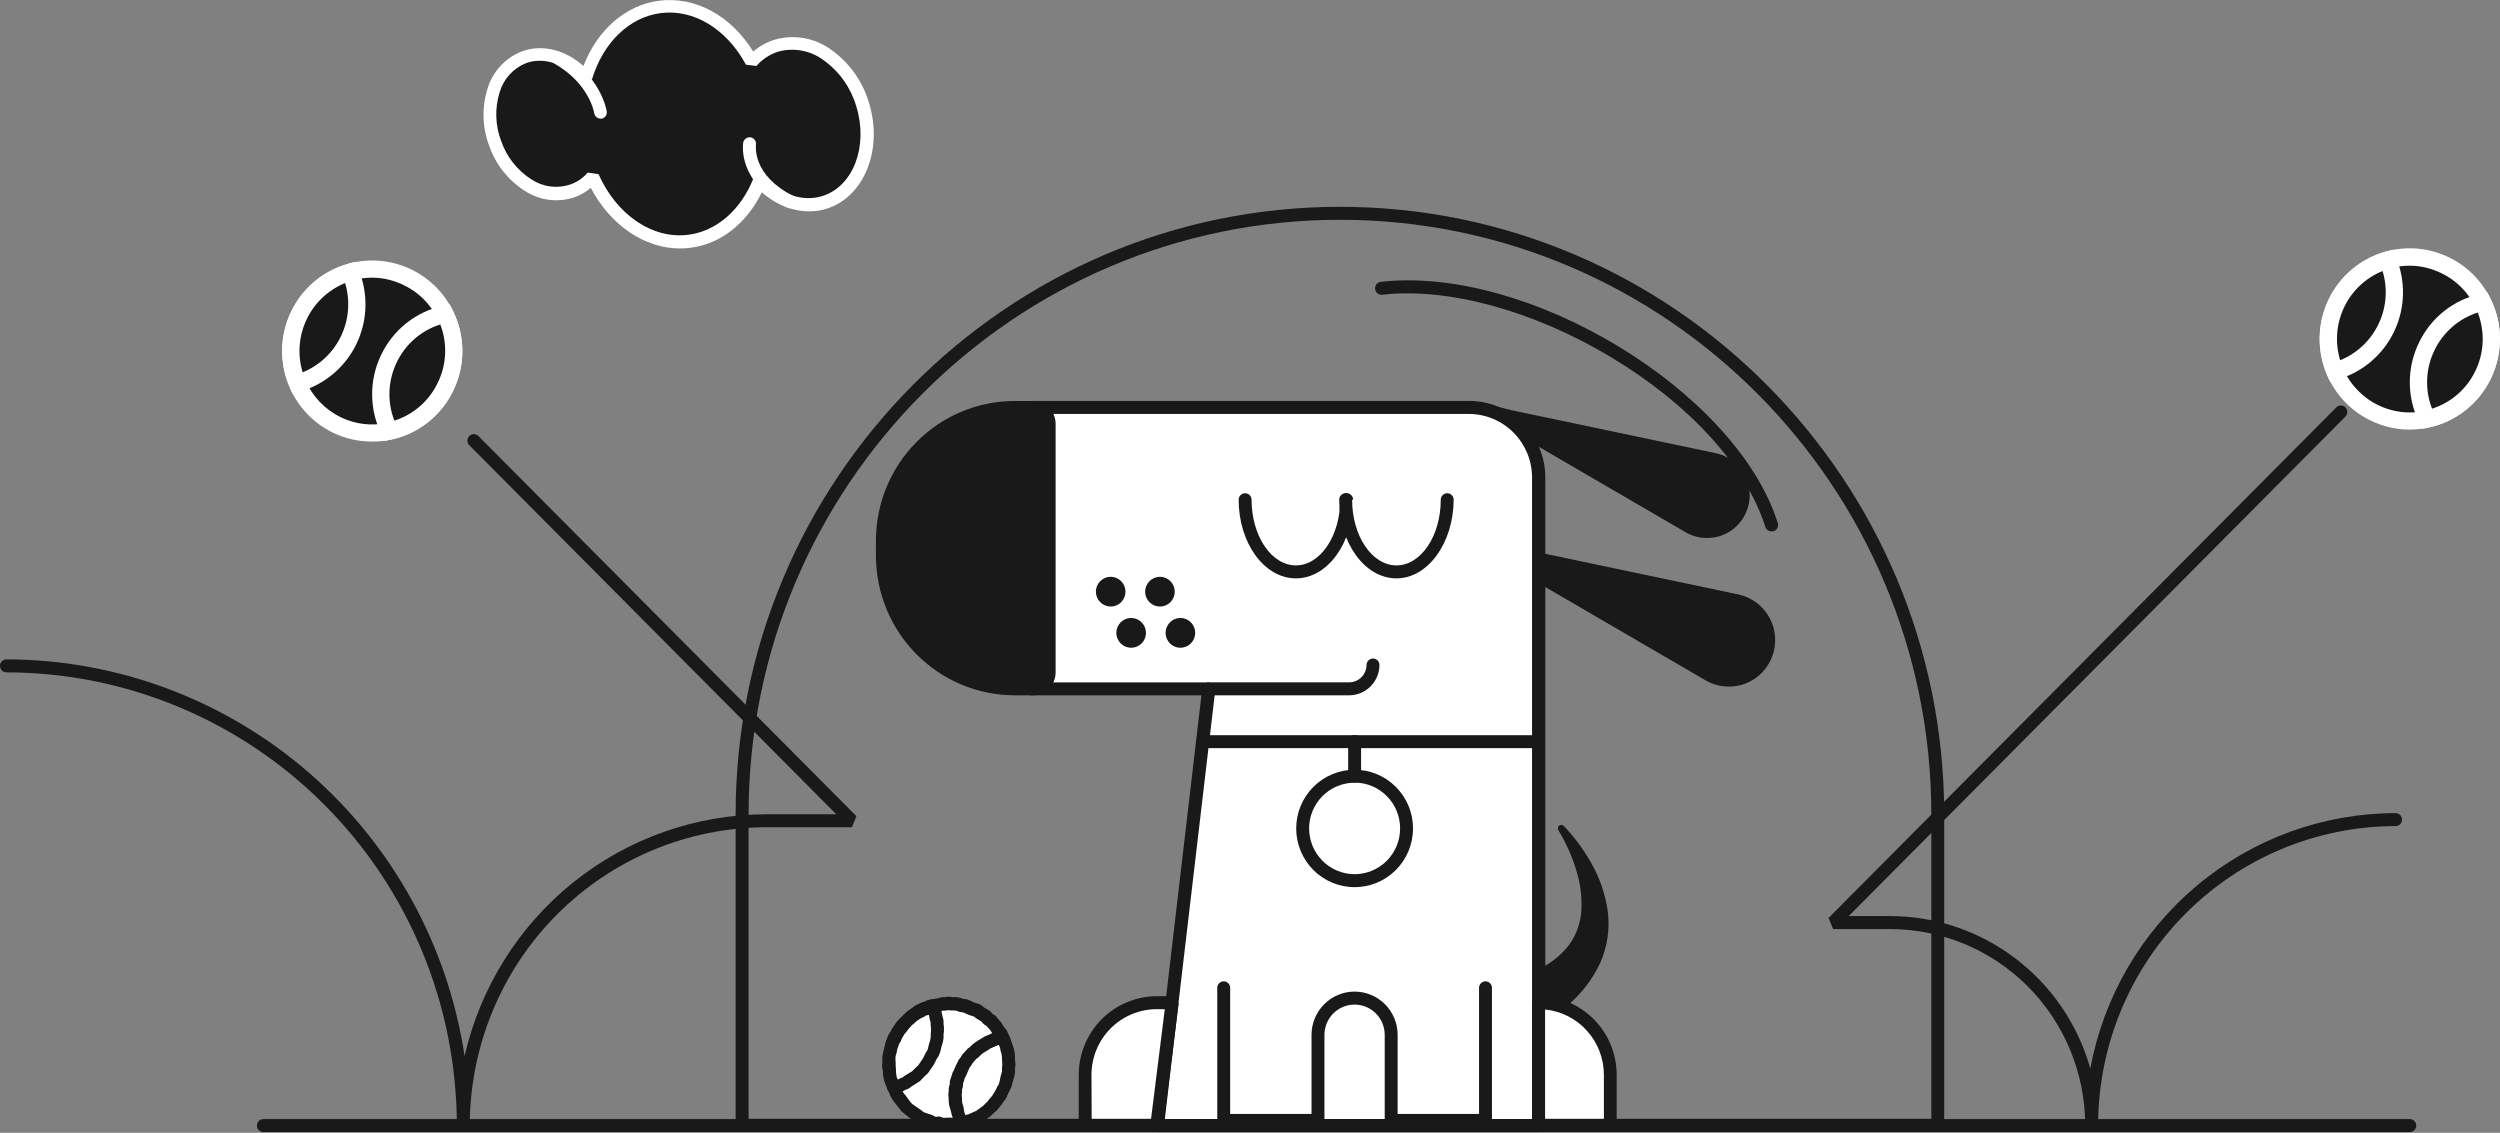 <svg width="1024" height="464" viewBox="0 0 1024 464" fill="none" xmlns="http://www.w3.org/2000/svg">
<rect x="0" y="0" width="1024" height="464" fill="#808080" stroke="none"/>
<g clip-path="url(#clip0_106_265)">
<path d="M214.595 23.546C223.271 20.318 233.127 23.953 240.004 31.933C244.677 16.293 255.962 4.696 270.368 2.887C285.374 1.114 299.692 10.317 307.873 25.407C310.577 22.307 314.08 20.018 317.995 18.794C332.101 14.449 347.883 25.283 353.261 42.998C358.639 60.712 351.639 78.622 337.55 82.966C328.293 85.821 318.295 82.115 310.995 74.225C305.705 87.594 295.125 97.276 282.164 98.854C265.889 100.893 250.426 89.793 242.72 72.416C240.573 75.02 237.79 77.018 234.644 78.214C222.653 82.665 208.423 74.047 202.905 58.957C197.385 43.867 202.587 28.014 214.595 23.546Z" fill="#191919"/>
<path d="M278.474 101.768C264.033 101.768 250.049 92.281 241.991 76.943C240.093 78.563 237.926 79.836 235.59 80.702C232.198 81.893 228.58 82.288 225.013 81.854C221.446 81.421 218.025 80.171 215.013 78.202C208.236 73.925 203.097 67.47 200.43 59.884C197.545 52.377 197.272 44.108 199.654 36.425C200.68 32.948 202.485 29.754 204.93 27.089C207.376 24.423 210.397 22.358 213.761 21.051C221.978 18.001 231.499 20.359 238.975 27.027C244.759 12.079 256.397 1.971 270.116 0.269C284.875 -1.505 299.334 6.351 308.538 21.122C311.109 18.9 314.112 17.239 317.355 16.245C321.278 15.12 325.406 14.912 329.422 15.637C333.438 16.362 337.235 18.002 340.524 20.43C347.964 25.741 353.406 33.419 355.971 42.223C361.789 61.321 353.961 80.738 338.497 85.525C329.68 88.221 319.894 85.632 312.047 78.769C305.805 91.572 295.031 100.048 282.67 101.502C281.279 101.685 279.877 101.773 278.474 101.768ZM240.721 70.701L245.165 71.34C252.571 88.043 267.312 98.044 281.877 96.165C293.426 94.711 303.407 86.111 308.573 73.113L312.964 72.279C319.894 79.78 328.833 82.777 336.803 80.312C349.482 76.393 355.742 59.955 350.769 43.66C348.557 36.011 343.849 29.334 337.403 24.704C334.771 22.722 331.724 21.372 328.493 20.757C325.263 20.142 321.935 20.279 318.765 21.157C315.311 22.243 312.224 24.269 309.843 27.009L305.558 26.512C297.57 11.777 284.204 3.673 270.68 5.358C257.843 6.971 247.052 17.38 242.467 32.524L237.936 33.499C231.588 26.14 222.753 23.143 215.436 25.874C212.835 26.918 210.506 28.548 208.63 30.638C206.752 32.728 205.377 35.224 204.609 37.932C202.61 44.466 202.858 51.488 205.314 57.863C207.563 64.314 211.912 69.813 217.658 73.468C219.992 75.019 222.649 76.012 225.424 76.371C228.199 76.731 231.019 76.448 233.668 75.542C236.399 74.575 238.831 72.906 240.721 70.701Z" fill="white"/>
<path d="M246 45.981C246 45.981 243.973 32.646 228.262 23.692L246 45.981Z" fill="#191919"/>
<path d="M245.996 48.585C245.365 48.584 244.756 48.357 244.278 47.944C243.799 47.531 243.483 46.96 243.386 46.333C243.298 45.801 241.235 34.08 226.952 25.959C226.365 25.61 225.933 25.047 225.746 24.387C225.559 23.727 225.631 23.02 225.947 22.413C226.294 21.821 226.855 21.388 227.512 21.203C228.17 21.018 228.872 21.096 229.474 21.42C246.119 30.889 248.429 45.021 248.518 45.606C248.573 45.951 248.559 46.304 248.478 46.643C248.397 46.983 248.25 47.303 248.044 47.585C247.84 47.867 247.581 48.105 247.284 48.286C246.987 48.467 246.657 48.587 246.314 48.639C246.206 48.632 246.1 48.614 245.996 48.585Z" fill="white"/>
<path d="M307.03 58.941C307.03 58.941 304.684 73.126 323.693 82.666L307.03 58.941Z" fill="#191919"/>
<path d="M323.688 85.327C323.277 85.326 322.873 85.228 322.506 85.043C301.982 74.723 304.309 59.172 304.415 58.444C304.536 57.751 304.924 57.132 305.495 56.724C306.066 56.316 306.774 56.15 307.466 56.264C308.152 56.385 308.764 56.773 309.169 57.343C309.575 57.913 309.742 58.621 309.634 59.314C309.634 59.863 308.03 71.726 324.869 80.237C325.18 80.39 325.458 80.604 325.686 80.865C325.915 81.126 326.09 81.43 326.202 81.76C326.313 82.09 326.359 82.438 326.335 82.785C326.313 83.133 326.222 83.472 326.068 83.784C325.856 84.24 325.52 84.627 325.099 84.9C324.678 85.173 324.188 85.32 323.688 85.327Z" fill="white"/>
<path d="M793.716 463.574H303.959L301.314 460.916V333.598C301.314 196.368 412.402 84.709 548.829 84.709C685.253 84.709 796.344 196.422 796.344 333.598V460.916L793.716 463.574ZM306.621 458.257H791.069V333.598C791.069 199.294 682.397 90.028 548.845 90.028C415.292 90.028 306.621 199.294 306.621 333.598V458.257Z" fill="#191919"/>
<path d="M725.618 217.641C725.065 217.65 724.524 217.483 724.072 217.165C723.616 216.846 723.276 216.393 723.095 215.868C715.247 191.043 692.116 165.597 659.618 146.145C627.878 127.172 592.966 117.667 566.16 120.717C565.816 120.756 565.468 120.727 565.136 120.631C564.804 120.534 564.495 120.373 564.224 120.155C563.954 119.937 563.729 119.668 563.559 119.363C563.393 119.058 563.289 118.722 563.254 118.376C563.208 118.029 563.235 117.675 563.328 117.338C563.42 117 563.583 116.685 563.799 116.411C564.015 116.136 564.286 115.908 564.591 115.74C564.896 115.572 565.233 115.468 565.58 115.433C626.043 108.588 711.158 160.295 728.192 214.254C728.296 214.59 728.331 214.942 728.3 215.292C728.265 215.641 728.164 215.981 727.998 216.29C727.836 216.6 727.612 216.874 727.341 217.097C727.075 217.32 726.762 217.487 726.43 217.588C726.163 217.651 725.888 217.668 725.618 217.641Z" fill="#191919"/>
<path d="M182.603 158.189C180.425 162.799 177.227 166.846 173.254 170.021C169.281 173.196 164.638 175.415 159.68 176.507C152.438 178.106 144.873 177.226 138.186 174.007C130.87 170.502 125.082 164.429 121.91 156.93C120.024 152.563 119.085 147.841 119.158 143.08C119.231 138.318 120.314 133.628 122.334 129.321C124.382 125.027 127.321 121.222 130.952 118.163C134.583 115.105 138.823 112.863 143.387 111.589C151.188 109.365 159.528 110.084 166.839 113.611C173.527 116.818 178.954 122.187 182.251 128.86C184.523 133.4 185.736 138.402 185.797 143.484C185.858 148.566 184.765 153.595 182.603 158.189Z" fill="#191919"/>
<path d="M152.403 180.854C146.916 180.882 141.492 179.67 136.533 177.308C128.444 173.421 122.043 166.7 118.53 158.405C116.455 153.554 115.438 148.312 115.548 143.033C115.657 137.754 116.891 132.559 119.165 127.799C121.424 123.034 124.673 118.811 128.69 115.413C132.708 112.014 137.402 109.521 142.458 108.099C151.08 105.639 160.299 106.433 168.379 110.333C175.798 113.863 181.813 119.813 185.447 127.214C187.982 132.262 189.328 137.829 189.38 143.484C189.432 149.138 188.188 154.729 185.747 159.824C183.334 164.939 179.782 169.426 175.366 172.937C170.951 176.449 165.79 178.891 160.285 180.074C157.693 180.619 155.051 180.881 152.403 180.854ZM152.509 113.72C149.778 113.717 147.059 114.099 144.433 114.855C140.342 116.006 136.544 118.027 133.295 120.78C130.046 123.533 127.423 126.954 125.601 130.813C123.749 134.672 122.744 138.885 122.652 143.168C122.561 147.451 123.386 151.704 125.072 155.639C127.915 162.347 133.093 167.782 139.637 170.924C145.6 173.818 152.358 174.605 158.821 173.158C163.274 172.206 167.449 170.234 171.022 167.396C174.594 164.557 177.467 160.928 179.417 156.791C181.392 152.673 182.398 148.151 182.355 143.579C182.312 139.006 181.222 134.505 179.17 130.424C176.23 124.448 171.372 119.643 165.381 116.788C161.372 114.81 156.974 113.761 152.509 113.72Z" fill="white"/>
<path d="M142.898 139.092C140.856 143.406 137.919 147.23 134.285 150.307C130.65 153.384 126.402 155.643 121.827 156.931C119.954 152.557 119.03 147.832 119.118 143.071C119.206 138.31 120.305 133.622 122.338 129.322C124.387 125.027 127.325 121.222 130.957 118.164C134.588 115.105 138.828 112.864 143.392 111.589C145.262 115.945 146.186 120.651 146.101 125.394C146.016 130.138 144.924 134.808 142.898 139.092Z" fill="#191919"/>
<path d="M119.798 161.237L118.581 158.382C116.506 153.529 115.489 148.284 115.598 143.001C115.708 137.719 116.941 132.521 119.216 127.759C121.476 122.994 124.723 118.77 128.741 115.372C132.759 111.974 137.453 109.48 142.509 108.058L145.489 107.207L146.724 110.08C148.789 114.933 149.801 120.174 149.692 125.452C149.582 130.73 148.354 135.923 146.088 140.686C143.822 145.451 140.57 149.676 136.55 153.076C132.531 156.476 127.835 158.975 122.778 160.404L119.798 161.237ZM141.345 115.949C134.428 118.748 128.808 124.058 125.599 130.826C122.368 137.586 121.782 145.321 123.959 152.495C130.876 149.696 136.496 144.386 139.706 137.618C142.941 130.84 143.526 123.087 141.345 115.896V115.949Z" fill="white"/>
<path d="M182.605 158.191C180.427 162.801 177.229 166.848 173.256 170.023C169.283 173.198 164.64 175.417 159.682 176.509C157.398 171.949 156.182 166.924 156.127 161.819C156.072 156.714 157.18 151.664 159.365 147.055C161.554 142.44 164.767 138.39 168.756 135.217C172.745 132.045 177.405 129.835 182.376 128.756C184.645 133.319 185.846 138.345 185.886 143.447C185.926 148.549 184.803 153.593 182.605 158.191Z" fill="#191919"/>
<path d="M157.601 180.569L156.367 178.105C153.828 173.052 152.479 167.478 152.427 161.818C152.376 156.156 153.621 150.559 156.067 145.46C158.483 140.349 162.036 135.866 166.452 132.358C170.867 128.849 176.026 126.409 181.529 125.227L184.209 124.642L185.426 127.107C187.968 132.155 189.318 137.725 189.374 143.383C189.429 149.041 188.186 154.637 185.743 159.734C183.33 164.849 179.778 169.336 175.363 172.848C170.947 176.36 165.786 178.802 160.281 179.984L157.601 180.569ZM180.277 132.923C176.399 134.152 172.813 136.172 169.746 138.856C166.679 141.541 164.195 144.833 162.45 148.527C160.68 152.211 159.685 156.223 159.527 160.312C159.369 164.4 160.052 168.478 161.533 172.289C165.414 171.059 169.001 169.037 172.068 166.349C175.136 163.661 177.618 160.364 179.36 156.667C181.146 152.982 182.154 148.966 182.321 144.87C182.488 140.775 181.81 136.689 180.33 132.87L180.277 132.923Z" fill="white"/>
<path d="M192.411 460.912H187.122C187.065 411.729 167.612 364.575 133.028 329.797C98.444 295.018 51.554 275.455 2.645 275.398C1.944 275.398 1.271 275.118 0.775 274.619C0.279 274.121 0 273.444 0 272.738C0 272.033 0.279 271.357 0.775 270.858C1.271 270.359 1.944 270.079 2.645 270.079C48.067 270.146 91.962 286.567 126.384 316.368C160.806 346.17 183.478 387.381 190.296 432.541C196.736 404.422 212.457 379.327 234.898 361.346C257.339 343.365 285.174 333.558 313.868 333.525H342.538L192.217 182.357C191.97 182.112 191.774 181.819 191.639 181.496C191.505 181.174 191.437 180.827 191.437 180.477C191.437 180.128 191.505 179.782 191.639 179.459C191.774 179.137 191.97 178.844 192.217 178.598C192.461 178.349 192.753 178.152 193.074 178.017C193.395 177.882 193.739 177.813 194.086 177.813C194.434 177.813 194.778 177.882 195.099 178.017C195.42 178.152 195.711 178.349 195.956 178.598L350.791 334.305L348.922 338.844H313.868C281.685 338.901 250.835 351.777 228.071 374.655C205.309 397.532 192.486 428.55 192.411 460.912Z" fill="#191919"/>
<path d="M859.387 460.916H854.097C854.07 439.609 845.638 419.179 830.657 404.109C815.672 389.043 795.358 380.565 774.167 380.537H750.839L748.969 375.997L956.953 166.864C957.197 166.615 957.486 166.417 957.807 166.282C958.128 166.148 958.472 166.078 958.819 166.078C959.167 166.078 959.511 166.148 959.832 166.282C960.153 166.417 960.446 166.615 960.69 166.864C961.18 167.364 961.455 168.04 961.455 168.743C961.455 169.446 961.18 170.122 960.69 170.623L757.242 375.217H774.167C792.734 375.243 810.784 381.353 825.587 392.625C840.391 403.893 851.137 419.709 856.195 437.669C861.632 408.302 877.104 381.771 899.938 362.665C922.771 343.56 951.528 333.084 981.232 333.05C981.935 333.05 982.607 333.33 983.102 333.829C983.6 334.328 983.878 335.004 983.878 335.71C983.878 336.415 983.6 337.092 983.102 337.591C982.607 338.09 981.935 338.37 981.232 338.37C948.923 338.403 917.948 351.325 895.107 374.301C872.262 397.277 859.418 428.426 859.387 460.916Z" fill="#191919"/>
<path d="M1017.17 153.297C1014.98 157.914 1011.76 161.964 1007.77 165.139C1003.78 168.314 999.119 170.529 994.145 171.615C986.908 173.217 979.342 172.331 972.669 169.097C965.346 165.602 959.554 159.526 956.393 152.021C954.515 147.634 953.591 142.894 953.692 138.119C953.788 133.344 954.901 128.646 956.957 124.341C959.02 120.038 961.976 116.229 965.628 113.171C969.276 110.112 973.534 107.875 978.117 106.608C985.911 104.381 994.25 105.107 1001.55 108.648C1008.25 111.849 1013.68 117.219 1016.98 123.897C1019.24 128.459 1020.43 133.479 1020.46 138.575C1020.5 143.67 1019.37 148.706 1017.17 153.297Z" fill="#191919"/>
<path d="M986.978 175.958C981.479 175.963 976.054 174.714 971.108 172.305C963.012 168.427 956.605 161.712 953.085 153.42C951.018 148.564 950.009 143.321 950.117 138.04C950.226 132.759 951.454 127.562 953.719 122.797C955.991 118.035 959.245 113.815 963.263 110.418C967.282 107.02 971.977 104.525 977.031 103.096C985.656 100.65 994.872 101.451 1002.95 105.348C1010.36 108.879 1016.37 114.821 1020 122.212C1022.54 127.261 1023.89 132.831 1023.95 138.488C1024 144.146 1022.76 149.74 1020.32 154.839C1017.91 159.952 1014.35 164.438 1009.94 167.95C1005.52 171.461 1000.36 173.904 994.857 175.089C992.272 175.664 989.628 175.955 986.978 175.958ZM987.082 108.824C984.354 108.825 981.633 109.201 979.006 109.941C974.918 111.099 971.119 113.121 967.869 115.874C964.616 118.626 961.988 122.044 960.157 125.9C958.313 129.761 957.316 133.975 957.228 138.257C957.139 142.539 957.962 146.79 959.646 150.725C962.483 157.432 967.665 162.863 974.21 165.993C980.173 168.892 986.931 169.686 993.396 168.245C997.847 167.288 1002.02 165.314 1005.59 162.476C1009.16 159.638 1012.04 156.012 1013.99 151.878C1015.97 147.759 1016.97 143.238 1016.93 138.665C1016.89 134.092 1015.8 129.591 1013.74 125.51C1010.81 119.531 1005.95 114.725 999.953 111.874C995.942 109.902 991.545 108.86 987.082 108.824Z" fill="white"/>
<path d="M977.537 134.197C975.474 138.501 972.522 142.312 968.87 145.371C965.219 148.429 960.96 150.666 956.377 151.929C954.499 147.542 953.58 142.802 953.676 138.027C953.773 133.252 954.886 128.554 956.942 124.249C959.005 119.946 961.965 116.137 965.613 113.079C969.264 110.02 973.519 107.783 978.102 106.516C979.976 110.904 980.895 115.644 980.799 120.418C980.702 125.192 979.589 129.89 977.537 134.197Z" fill="#191919"/>
<path d="M954.368 156.291L953.132 153.419C951.064 148.563 950.052 143.319 950.164 138.038C950.272 132.757 951.501 127.561 953.765 122.795C956.037 118.034 959.291 113.813 963.31 110.416C967.328 107.019 972.023 104.523 977.078 103.095L980.057 102.261L981.274 105.116C983.349 109.97 984.365 115.214 984.257 120.495C984.153 125.777 982.924 130.975 980.656 135.74C978.395 140.506 975.142 144.729 971.123 148.127C967.1 151.525 962.406 154.018 957.347 155.44L954.368 156.291ZM975.895 111.004C968.986 113.806 963.372 119.106 960.149 125.863C956.934 132.634 956.354 140.371 958.526 147.55C965.443 144.739 971.061 139.424 974.272 132.654C977.499 125.898 978.079 118.169 975.895 111.004Z" fill="white"/>
<path d="M1017.17 153.294C1014.98 157.91 1011.76 161.961 1007.77 165.136C1003.78 168.31 999.115 170.525 994.145 171.611C991.866 167.036 990.656 161.997 990.61 156.88C990.563 151.763 991.684 146.703 993.879 142.087C996.058 137.482 999.258 133.441 1003.23 130.272C1007.21 127.103 1011.85 124.891 1016.8 123.805C1019.1 128.364 1020.33 133.394 1020.39 138.506C1020.46 143.619 1019.36 148.677 1017.17 153.294Z" fill="#191919"/>
<path d="M992.233 175.676L990.996 173.211C988.458 168.158 987.109 162.585 987.059 156.924C987.005 151.262 988.249 145.665 990.699 140.566C993.106 135.451 996.657 130.965 1001.07 127.456C1005.49 123.947 1010.65 121.509 1016.16 120.334L1018.82 119.748L1020.05 122.213C1022.59 127.263 1023.94 132.832 1024 138.49C1024.05 144.147 1022.81 149.742 1020.37 154.84C1017.96 159.953 1014.41 164.439 1009.99 167.951C1005.58 171.462 1000.42 173.905 994.911 175.09L992.233 175.676ZM1014.89 128.012C1011.01 129.247 1007.43 131.272 1004.37 133.959C1001.31 136.647 998.825 139.94 997.079 143.634C995.309 147.318 994.316 151.329 994.157 155.418C993.999 159.507 994.683 163.584 996.163 167.395C1000.04 166.162 1003.63 164.139 1006.7 161.451C1009.76 158.763 1012.25 155.469 1013.99 151.773C1015.75 148.086 1016.74 144.074 1016.9 139.986C1017.05 135.898 1016.37 131.822 1014.89 128.012Z" fill="white"/>
<path d="M640.468 338.241C644.9 342.877 648.725 348.061 651.859 353.668C655.198 359.53 657.435 365.963 658.451 372.642C659.506 379.975 658.494 387.458 655.526 394.24C652.388 401.01 647.806 407.003 642.106 411.795L641.967 411.918C640.081 413.565 637.624 414.388 635.135 414.214C632.643 414.036 630.324 412.873 628.69 410.98C627.878 410.041 627.26 408.955 626.87 407.776C626.479 406.598 626.321 405.353 626.41 404.117C626.495 402.88 626.823 401.671 627.376 400.558C627.928 399.449 628.69 398.46 629.621 397.644C630.135 397.2 630.691 396.81 631.279 396.473C635.695 394.221 639.571 391.025 642.635 387.111C645.622 383.024 647.384 378.164 647.713 373.103C648.045 367.441 647.334 361.766 645.615 356.364C643.868 350.638 641.41 345.157 638.296 340.05C638.107 339.726 638.045 339.34 638.13 338.973C638.219 338.605 638.443 338.286 638.756 338.082C639.018 337.915 639.328 337.841 639.637 337.869C639.946 337.898 640.24 338.029 640.468 338.241Z" fill="#191919"/>
<path d="M692.081 215.889L611.058 168.722L618.693 170.601L702.29 188.209C704.365 188.661 706.321 189.556 708.025 190.833C709.729 192.111 711.135 193.741 712.159 195.614C713.179 197.487 713.79 199.559 713.945 201.69C714.103 203.82 713.802 205.96 713.064 207.963C712.325 209.968 711.166 211.789 709.667 213.305C708.168 214.82 706.363 215.993 704.373 216.745C702.383 217.496 700.254 217.809 698.132 217.661C696.011 217.514 693.948 216.909 692.081 215.889Z" fill="#191919"/>
<path d="M699.137 220.359C696.227 220.361 693.356 219.63 690.798 218.231L609.775 171.063C609.222 170.745 608.801 170.235 608.592 169.628C608.384 169.021 608.403 168.359 608.646 167.765C608.886 167.173 609.33 166.688 609.898 166.398C610.463 166.108 611.116 166.033 611.734 166.187L619.35 168.067L702.858 185.639C705.312 186.167 707.619 187.22 709.632 188.725C711.642 190.231 713.307 192.154 714.516 194.364C715.726 196.57 716.449 199.012 716.634 201.524C716.819 204.037 716.464 206.56 715.591 208.922C714.721 211.286 713.357 213.434 711.587 215.22C709.822 217.007 707.692 218.391 705.347 219.277C703.357 220.01 701.255 220.376 699.137 220.359ZM693.356 213.585C694.89 214.404 696.583 214.888 698.318 215.004C700.053 215.12 701.792 214.866 703.422 214.259C705.045 213.635 706.514 212.667 707.731 211.422C708.948 210.177 709.883 208.683 710.478 207.042C711.089 205.395 711.336 203.634 711.209 201.881C711.081 200.127 710.579 198.422 709.736 196.882C708.894 195.345 707.735 194.007 706.336 192.958C704.937 191.909 703.33 191.173 701.626 190.799L627.268 175.159L693.356 213.585Z" fill="#191919"/>
<path d="M700.296 276.497L611.058 224.541L619.466 226.616L711.529 245.997C713.817 246.493 715.977 247.479 717.855 248.887C719.733 250.295 721.286 252.092 722.415 254.157C723.539 256.222 724.215 258.506 724.385 260.855C724.559 263.204 724.227 265.563 723.416 267.772C722.6 269.979 721.321 271.984 719.667 273.652C718.017 275.32 716.027 276.611 713.836 277.438C711.641 278.265 709.3 278.609 706.966 278.446C704.628 278.284 702.356 277.619 700.296 276.497Z" fill="#191919"/>
<path d="M708.079 281.219C704.914 281.226 701.796 280.433 699.017 278.914L609.775 226.959C609.222 226.641 608.801 226.13 608.592 225.523C608.384 224.916 608.403 224.254 608.646 223.66C608.886 223.068 609.33 222.583 609.898 222.293C610.463 222.003 611.116 221.928 611.734 222.082L620.127 224.139L712.117 243.503C714.779 244.08 717.287 245.226 719.47 246.863C721.657 248.5 723.466 250.589 724.776 252.989C726.086 255.389 726.866 258.043 727.063 260.772C727.26 263.501 726.874 266.242 725.923 268.807C724.981 271.374 723.501 273.708 721.58 275.648C719.66 277.588 717.345 279.089 714.799 280.049C712.646 280.846 710.37 281.243 708.079 281.219ZM701.572 274.25C703.295 275.187 705.196 275.742 707.148 275.876C709.103 276.011 711.062 275.722 712.894 275.031C714.729 274.335 716.394 273.252 717.778 271.854C719.161 270.456 720.232 268.776 720.915 266.927C721.596 265.074 721.874 263.097 721.731 261.127C721.588 259.157 721.028 257.241 720.089 255.507C719.142 253.78 717.84 252.276 716.267 251.098C714.694 249.921 712.886 249.096 710.969 248.681L627.442 231.09L701.572 274.25Z" fill="#191919"/>
<path d="M630.174 195.572V461.04H474.139L495.087 282.141H422.104L421.946 166.881H601.803C609.342 166.919 616.56 169.959 621.877 175.335C627.194 180.712 630.177 187.989 630.174 195.572Z" fill="white"/>
<path d="M630.17 463.698H474.135L471.508 460.719L492.104 284.799H422.101L419.458 282.139L419.299 166.88L421.942 164.219H601.799C610.061 164.229 617.978 167.533 623.821 173.407C629.66 179.281 632.948 187.245 632.956 195.552V461.02L630.17 463.698ZM477.114 458.381H627.527V195.57C627.515 188.674 624.787 182.063 619.937 177.186C615.088 172.31 608.515 169.566 601.656 169.557H424.481L424.639 279.497H495.172L497.799 282.476L477.114 458.381Z" fill="#191919"/>
<path d="M473.876 410.697H480.171L473.876 460.916H444.501V440.239C444.501 432.406 447.596 424.89 453.103 419.349C458.613 413.812 466.086 410.697 473.876 410.697Z" fill="white"/>
<path d="M473.872 463.578H444.497L441.854 460.916V440.243C441.862 431.703 445.239 423.519 451.24 417.483C457.245 411.443 465.383 408.05 473.872 408.039H480.167L482.779 411.018L476.5 461.252L473.872 463.578ZM447.144 458.257H471.477L477.099 413.36H473.803C466.716 413.368 459.923 416.204 454.911 421.243C449.899 426.282 447.082 433.113 447.071 440.243L447.144 458.257Z" fill="#191919"/>
<path d="M630.231 410.697C638.022 410.697 645.495 413.812 651.005 419.349C656.512 424.89 659.607 432.406 659.607 440.239V460.916H630.231V410.697Z" fill="white"/>
<path d="M659.599 463.578H630.17L627.523 460.916V410.697L630.17 408.039C638.659 408.043 646.801 411.439 652.806 417.475C658.811 423.515 662.184 431.703 662.192 440.243V460.916L659.599 463.578ZM632.867 458.257H656.952V440.243C656.944 433.573 654.475 427.147 650.028 422.205C645.576 417.263 639.463 414.156 632.867 413.483V458.257Z" fill="#191919"/>
<path d="M415.624 166.9H423.101C424.859 166.9 426.544 167.602 427.789 168.853C429.033 170.103 429.732 171.799 429.732 173.567V275.457C429.732 277.225 429.033 278.921 427.789 280.171C426.544 281.421 424.859 282.124 423.101 282.124H415.624C401.261 282.115 387.493 276.372 377.339 266.158C367.185 255.944 361.479 242.093 361.474 227.651V221.391C361.474 206.939 367.183 193.079 377.345 182.86C387.505 172.641 401.288 166.9 415.659 166.9H415.624Z" fill="#191919"/>
<path d="M423.09 284.8H415.613C400.546 284.781 386.1 278.754 375.446 268.04C364.793 257.326 358.799 242.8 358.78 227.649V221.389C358.799 206.237 364.793 191.712 375.446 180.998C386.1 170.284 400.546 164.257 415.613 164.238H423.09C425.551 164.238 427.908 165.22 429.651 166.969C431.394 168.718 432.375 171.09 432.379 173.565V275.455C432.375 277.932 431.394 280.306 429.655 282.058C427.912 283.809 425.551 284.795 423.09 284.8ZM415.613 169.54C401.949 169.559 388.85 175.026 379.187 184.742C369.525 194.458 364.089 207.631 364.07 221.371V227.631C364.089 241.371 369.525 254.544 379.187 264.26C388.85 273.977 401.949 279.443 415.613 279.462H423.09C424.149 279.462 425.169 279.038 425.918 278.283C426.668 277.528 427.089 276.505 427.089 275.437V173.654C427.085 172.59 426.66 171.57 425.911 170.819C425.161 170.068 424.145 169.647 423.09 169.647L415.613 169.54Z" fill="#191919"/>
<path d="M454.946 245.804C456.835 245.804 458.366 244.263 458.366 242.363C458.366 240.463 456.835 238.924 454.946 238.924C453.056 238.924 451.526 240.463 451.526 242.363C451.526 244.263 453.056 245.804 454.946 245.804Z" fill="#191919"/>
<path d="M454.934 248.446C453.327 248.441 451.789 247.796 450.649 246.653C449.513 245.511 448.875 243.962 448.867 242.345C448.875 240.729 449.513 239.18 450.649 238.037C451.789 236.894 453.327 236.25 454.934 236.246C456.542 236.25 458.083 236.894 459.219 238.037C460.356 239.18 460.997 240.729 461.001 242.345C461.001 243.963 460.359 245.515 459.223 246.659C458.087 247.803 456.542 248.446 454.934 248.446ZM454.934 241.565C454.834 241.565 454.733 241.586 454.637 241.625C454.544 241.664 454.459 241.721 454.385 241.794C454.312 241.866 454.258 241.952 454.219 242.047C454.177 242.142 454.157 242.243 454.157 242.345C454.157 242.552 454.239 242.751 454.385 242.897C454.532 243.044 454.729 243.126 454.934 243.126C455.038 243.128 455.139 243.11 455.236 243.071C455.328 243.033 455.417 242.975 455.487 242.902C455.56 242.829 455.618 242.743 455.657 242.647C455.695 242.551 455.711 242.448 455.711 242.345C455.711 242.243 455.692 242.142 455.653 242.047C455.61 241.952 455.556 241.866 455.483 241.794C455.409 241.721 455.324 241.664 455.232 241.625C455.139 241.586 455.035 241.565 454.934 241.565Z" fill="#191919"/>
<path d="M475.117 245.804C477.006 245.804 478.537 244.263 478.537 242.363C478.537 240.463 477.006 238.924 475.117 238.924C473.227 238.924 471.697 240.463 471.697 242.363C471.697 244.263 473.227 245.804 475.117 245.804Z" fill="#191919"/>
<path d="M475.113 248.446C473.505 248.446 471.964 247.803 470.824 246.659C469.688 245.515 469.05 243.963 469.05 242.345C469.054 240.729 469.695 239.18 470.831 238.037C471.967 236.894 473.505 236.25 475.113 236.246C476.72 236.25 478.262 236.894 479.398 238.037C480.534 239.18 481.176 240.729 481.18 242.345C481.18 243.963 480.542 245.515 479.402 246.659C478.266 247.803 476.724 248.446 475.113 248.446ZM475.113 241.565C475.012 241.565 474.912 241.586 474.815 241.625C474.723 241.664 474.638 241.721 474.564 241.794C474.495 241.866 474.437 241.952 474.398 242.047C474.359 242.142 474.336 242.243 474.336 242.345C474.336 242.552 474.421 242.751 474.564 242.897C474.711 243.044 474.908 243.126 475.113 243.126C475.318 243.126 475.519 243.044 475.662 242.897C475.808 242.751 475.89 242.552 475.89 242.345C475.89 242.243 475.87 242.142 475.832 242.047C475.793 241.952 475.735 241.866 475.662 241.794C475.592 241.721 475.503 241.664 475.41 241.625C475.318 241.586 475.217 241.565 475.113 241.565Z" fill="#191919"/>
<path d="M463.323 262.668C465.213 262.668 466.743 261.128 466.743 259.228C466.743 257.328 465.213 255.788 463.323 255.788C461.434 255.788 459.904 257.328 459.904 259.228C459.904 261.128 461.434 262.668 463.323 262.668Z" fill="#191919"/>
<path d="M463.312 265.327C461.704 265.323 460.163 264.679 459.026 263.536C457.89 262.393 457.249 260.844 457.245 259.228C457.245 257.608 457.883 256.055 459.023 254.908C460.159 253.761 461.7 253.115 463.312 253.11C464.923 253.115 466.469 253.761 467.609 254.907C468.749 256.053 469.39 257.607 469.394 259.228C469.39 260.847 468.749 262.399 467.609 263.542C466.465 264.685 464.923 265.327 463.312 265.327ZM463.312 258.43C463.103 258.434 462.906 258.521 462.763 258.67C462.616 258.819 462.535 259.019 462.535 259.228C462.535 259.434 462.616 259.633 462.763 259.78C462.91 259.926 463.107 260.008 463.312 260.008C463.52 260.008 463.718 259.926 463.868 259.78C464.015 259.635 464.1 259.436 464.104 259.228C464.104 259.016 464.023 258.813 463.872 258.663C463.725 258.514 463.52 258.43 463.312 258.43Z" fill="#191919"/>
<path d="M483.517 262.668C485.407 262.668 486.937 261.128 486.937 259.228C486.937 257.328 485.407 255.788 483.517 255.788C481.628 255.788 480.098 257.328 480.098 259.228C480.098 261.128 481.628 262.668 483.517 262.668Z" fill="#191919"/>
<path d="M483.49 265.327C481.883 265.323 480.345 264.679 479.209 263.536C478.069 262.393 477.431 260.844 477.424 259.228C477.424 257.608 478.065 256.055 479.201 254.908C480.337 253.761 481.879 253.115 483.49 253.11C485.102 253.115 486.643 253.761 487.78 254.908C488.919 256.055 489.557 257.608 489.557 259.228C489.553 260.844 488.912 262.393 487.776 263.536C486.64 264.679 485.098 265.323 483.49 265.327ZM483.49 258.43C483.285 258.434 483.088 258.521 482.942 258.67C482.795 258.819 482.714 259.019 482.714 259.228C482.714 259.434 482.799 259.633 482.942 259.78C483.088 259.926 483.285 260.008 483.49 260.008C483.595 260.008 483.695 259.988 483.788 259.948C483.881 259.909 483.969 259.852 484.039 259.78C484.112 259.707 484.17 259.621 484.209 259.526C484.248 259.431 484.267 259.33 484.267 259.228C484.271 259.124 484.252 259.02 484.213 258.924C484.174 258.827 484.12 258.739 484.047 258.664C483.973 258.59 483.888 258.531 483.792 258.491C483.695 258.451 483.595 258.43 483.49 258.43Z" fill="#191919"/>
<path d="M562.454 272.313C562.454 274.918 561.426 277.417 559.595 279.259C557.763 281.102 555.279 282.136 552.686 282.136H495.133" fill="white"/>
<path d="M552.686 284.8H495.129C494.43 284.8 493.757 284.519 493.259 284.02C492.764 283.521 492.486 282.845 492.486 282.139C492.486 281.434 492.764 280.758 493.259 280.259C493.757 279.76 494.43 279.48 495.129 279.48H552.686C554.548 279.457 556.33 278.702 557.647 277.377C558.965 276.052 559.715 274.261 559.738 272.387C559.738 271.681 560.016 271.005 560.511 270.506C561.009 270.007 561.681 269.727 562.381 269.727C563.084 269.727 563.757 270.007 564.251 270.506C564.75 271.005 565.028 271.681 565.028 272.387C565.005 275.672 563.699 278.815 561.388 281.138C559.077 283.461 555.951 284.776 552.686 284.8Z" fill="#191919"/>
<path d="M554.854 360.712C566.604 360.712 576.133 351.13 576.133 339.309C576.133 327.489 566.604 317.906 554.854 317.906C543.099 317.906 533.57 327.489 533.57 339.309C533.57 351.13 543.099 360.712 554.854 360.712Z" fill="white"/>
<path d="M554.85 363.385C548.505 363.38 542.423 360.844 537.936 356.332C533.45 351.82 530.927 345.703 530.923 339.323C530.931 332.945 533.454 326.832 537.94 322.324C542.426 317.816 548.509 315.282 554.85 315.278C561.191 315.282 567.273 317.816 571.759 322.324C576.245 326.832 578.769 332.945 578.777 339.323C578.773 345.703 576.249 351.82 571.763 356.332C567.277 360.844 561.195 363.38 554.85 363.385ZM554.85 320.597C549.911 320.602 545.174 322.575 541.681 326.086C538.187 329.596 536.221 334.356 536.213 339.323C536.217 344.292 538.18 349.056 541.677 352.571C545.17 356.085 549.907 358.061 554.85 358.065C559.792 358.061 564.529 356.085 568.023 352.571C571.52 349.056 573.483 344.292 573.486 339.323C573.486 334.35 571.523 329.581 568.03 326.063C564.533 322.545 559.796 320.566 554.85 320.562V320.597Z" fill="#191919"/>
<path d="M554.85 320.566C554.146 320.566 553.474 320.286 552.979 319.787C552.485 319.288 552.207 318.612 552.207 317.906V303.72C552.207 303.015 552.485 302.339 552.979 301.84C553.474 301.341 554.146 301.061 554.85 301.061C555.553 301.061 556.225 301.341 556.72 301.84C557.214 302.339 557.497 303.015 557.497 303.72V317.906C557.497 318.612 557.214 319.288 556.72 319.787C556.225 320.286 555.553 320.566 554.85 320.566Z" fill="#191919"/>
<path d="M630.17 306.448H492.633C491.933 306.448 491.261 306.168 490.763 305.669C490.268 305.171 489.99 304.494 489.99 303.789C489.994 303.085 490.276 302.411 490.77 301.913C491.265 301.415 491.933 301.134 492.633 301.129H630.17C630.873 301.129 631.545 301.409 632.04 301.908C632.538 302.407 632.817 303.084 632.817 303.789C632.817 304.494 632.538 305.171 632.04 305.669C631.545 306.168 630.873 306.448 630.17 306.448Z" fill="#191919"/>
<path d="M551.592 204.702C551.592 221.016 542.28 234.244 530.784 234.244C519.288 234.244 509.995 221.016 509.995 204.702" fill="white"/>
<path d="M530.788 236.903C517.862 236.903 507.352 222.451 507.352 204.684C507.352 203.978 507.634 203.302 508.128 202.803C508.623 202.304 509.295 202.024 509.998 202.024C510.698 202.024 511.374 202.304 511.869 202.803C512.363 203.302 512.642 203.978 512.642 204.684C512.642 219.526 520.791 231.584 530.788 231.584C540.784 231.584 548.949 219.526 548.949 204.684C548.949 203.978 549.227 203.302 549.726 202.803C550.22 202.304 550.893 202.024 551.596 202.024C552.295 202.024 552.968 202.304 553.466 202.803C553.961 203.302 554.239 203.978 554.239 204.684C554.239 222.451 543.767 236.903 530.788 236.903Z" fill="#191919"/>
<path d="M592.676 204.702C592.676 221.016 583.363 234.244 571.887 234.244C560.406 234.244 551.078 221.016 551.078 204.702" fill="white"/>
<path d="M571.987 236.903C559.046 236.903 548.536 222.451 548.536 204.684C548.536 203.978 548.814 203.302 549.308 202.803C549.807 202.304 550.479 202.024 551.179 202.024C551.882 202.024 552.554 202.304 553.049 202.803C553.547 203.302 553.826 203.978 553.826 204.684C553.826 219.526 561.971 231.584 571.987 231.584C582.003 231.584 590.133 219.526 590.133 204.684C590.133 203.978 590.411 203.302 590.906 202.803C591.401 202.304 592.077 202.024 592.776 202.024C593.48 202.024 594.152 202.304 594.647 202.803C595.141 203.302 595.423 203.978 595.423 204.684C595.334 222.451 584.824 236.903 571.987 236.903Z" fill="#191919"/>
<path d="M501.254 404.615V458.93H539.868V423.89C539.872 419.894 541.453 416.065 544.262 413.24C547.075 410.411 550.881 408.823 554.857 408.819C558.83 408.823 562.636 410.415 565.445 413.24C568.251 416.065 569.827 419.898 569.827 423.89V458.93H608.461V404.615" fill="white"/>
<path d="M608.457 461.588H569.823L567.18 458.93V423.89C567.18 420.597 565.878 417.44 563.563 415.114C561.249 412.784 558.111 411.478 554.834 411.478C551.561 411.478 548.424 412.784 546.109 415.114C543.794 417.44 542.492 420.597 542.492 423.89V458.93L539.849 461.588H501.231L498.588 458.93V404.615C498.588 403.908 498.866 403.232 499.36 402.733C499.859 402.235 500.531 401.953 501.231 401.953C501.934 401.953 502.606 402.235 503.101 402.733C503.599 403.232 503.878 403.908 503.878 404.615V456.267H537.202V423.89C537.202 419.187 539.061 414.677 542.368 411.35C545.676 408.027 550.159 406.157 554.834 406.157C559.514 406.157 563.996 408.027 567.304 411.35C570.612 414.677 572.47 419.187 572.47 423.89V456.267H605.814V404.615C605.814 403.908 606.092 403.232 606.587 402.733C607.085 402.235 607.758 401.953 608.457 401.953C609.16 401.953 609.833 402.235 610.327 402.733C610.826 403.232 611.104 403.908 611.104 404.615V458.93L608.457 461.588Z" fill="#191919"/>
<path d="M987.059 463.698H107.878C107.176 463.698 106.503 463.416 106.007 462.918C105.511 462.419 105.233 461.743 105.233 461.036C105.233 460.332 105.511 459.656 106.007 459.158C106.503 458.659 107.176 458.377 107.878 458.377H987.059C987.758 458.377 988.431 458.659 988.929 459.158C989.424 459.656 989.702 460.332 989.702 461.036C989.702 461.743 989.424 462.419 988.929 462.918C988.431 463.416 987.758 463.698 987.059 463.698Z" fill="#191919"/>
<path d="M410.632 446.375L410.191 447.631L409.681 448.875L408.8 449.884L408.074 450.985L407.227 451.994L406.296 452.917L405.253 453.752L404.406 454.78L403.348 455.56L402.258 456.302L401.164 457.032L400.121 457.863L398.888 458.342L397.671 458.856L396.419 459.281L395.152 459.656L393.881 460.027L392.524 460.097L391.218 460.526L389.862 460.487L388.502 460.398L387.145 460.506L385.787 460.541L384.5 459.958L383.125 460.027L381.802 459.637L380.621 458.945L379.334 458.539L378.029 458.149L376.759 457.616L375.719 456.712L374.537 456.02L373.479 455.17L372.351 454.389L371.293 453.501L370.446 452.419L369.635 451.321L368.859 450.205L368.013 449.138L367.255 447.986L366.779 446.692L366.091 445.521L365.738 444.246L365.156 443.056L364.786 441.8L364.522 440.521L364.398 439.211L364.239 437.917L363.975 436.603L364.204 435.293L364.257 433.998V432.665L364.61 431.39L364.821 430.115L365.244 428.871L365.403 427.541L365.95 426.336L366.355 425.076L367.184 424.033L367.713 422.823L368.489 421.76L369.124 420.609L370.023 419.631L370.958 418.712L371.857 417.753L372.774 416.814L373.885 416.103L374.996 415.431L375.966 414.507L377.094 413.835L378.276 413.267L379.563 412.966L380.709 412.259L381.978 411.973L383.354 411.814L384.676 411.602L385.999 411.122L387.358 411.157L388.733 410.925L390.09 411.122H391.446L392.787 411.424L394.093 411.884L395.449 412.042L396.721 412.541L397.938 413.143L399.24 413.549L400.527 414.013L401.57 414.933L402.749 415.589L403.916 416.3L404.762 417.398L405.995 418.055L406.806 419.156L407.776 420.13L408.479 421.301L409.202 422.437L410.122 423.465L410.616 424.74L411.25 425.911L411.69 427.17L411.988 428.465L412.606 429.651L412.908 430.946L413.101 432.275L413.047 433.608L413.136 434.918L413.313 436.247L412.977 437.561L413.101 438.89L412.942 440.204L412.591 441.499L412.255 442.774L411.849 444.033L411.354 445.255L410.632 446.375Z" fill="white"/>
<path d="M385.833 463.184L384.722 462.952L383.999 462.635H383.223H382.394L380.472 461.994L379.538 461.426L377.034 460.649L375.764 460.116L375.042 459.672L374.177 458.926L372.908 458.145L369.24 455.205L365.714 450.645L364.691 448.875L364.303 447.793L363.457 446.197L363.175 445.166L362.54 443.782L362.117 442.295L361.817 440.753L361.552 438.287L361.305 437.097V436.089L361.517 434.953V433.836V432.65L361.623 431.904L361.94 430.787L362.24 429.191L362.575 428.233L362.698 427.186L362.91 426.39L363.404 425.323L363.756 424.226L364.197 423.391L364.814 422.595L365.484 421.227L366.172 420.288L367.124 418.727L371.268 414.527L373.296 413.248L374.513 412.185L375.87 411.389L377.634 410.624L378.48 410.431L379.221 409.967L380.067 409.615L381.601 409.295L383.964 408.959L385.039 408.588L385.992 408.425H387.118L388.231 408.248H389.043L390.206 408.425H391.968L393.61 408.8L394.615 409.152L395.689 409.275L396.361 409.453L397.822 410.041L398.846 410.554L401.35 411.389L402.231 411.918L403.043 412.645L405.21 413.889L405.952 414.562L406.447 415.218L407.169 415.589L408.05 416.351L408.758 417.309L409.971 418.623L411.262 420.713L412.034 421.583L412.529 422.383L412.954 423.499L413.677 424.917L414.206 426.459L414.434 427.437L415.103 428.925L415.473 430.466L415.686 432.24V433.43L415.914 435.787V436.761L415.701 437.631V438.535V439.068L415.458 440.842L414.276 444.953L413.553 446.603L413.004 447.453L412.088 449.814L411.629 450.541L410.871 451.41L410.06 452.596L409.055 453.802L407.907 454.903L407.1 455.56L405.933 456.835L401.049 460.24L397.242 461.712L394.016 462.581H392.992L392.003 462.918L391.106 463.041L388.513 462.918L387.157 463.022L385.833 463.184ZM384.405 457.295L385.586 457.527L386.327 457.863H387.033L388.691 457.759L390.839 457.863L392.374 457.458H393.432L396.728 456.445L398.792 455.595L399.712 454.869L402.602 452.882L403.607 451.746L404.542 451.001L405.299 450.255L405.952 449.459L406.833 448.184L407.417 447.507L408.421 445.007L409.001 444.088L409.372 443.179L410.342 439.76L410.45 438.925L410.361 437.843V436.974L410.554 436.158L410.342 433.569V432.472L410.01 430.698L409.302 429.137L409.055 428.001L408.738 427.097L408.05 425.822L407.734 424.972L406.887 423.979L405.581 421.884L404.596 420.856L404.136 420.234L403.413 419.844L402.548 419.117L402.019 418.426L399.712 417.027L399.059 416.44L396.659 415.644L394.704 414.739L393.116 414.492L391.968 414.082L391.071 413.889H389.607L388.652 413.766L387.207 413.939H386.327L384.986 414.384L381.619 414.917L380.878 415.377L380.049 415.713L379.044 415.945L377.457 416.795L376.258 417.842L374.336 419.048L371.18 422.329L370.528 423.48L369.91 424.315L369.152 425.822L368.623 426.494L368.253 427.611L367.883 428.43L367.636 429.898L367.283 430.911L367.054 432.275L366.807 433.179V434.122V435.892L366.666 436.711L366.86 437.739L367.124 440.239L367.618 442.225L368.271 443.659L368.535 444.601L369.258 445.911L369.628 446.924L370.122 447.704L371.021 448.821L373.19 451.762L373.931 452.403L377.457 454.83L378.198 455.452L378.938 455.773L381.989 456.781L382.888 457.315L383.452 457.473L384.405 457.295Z" fill="#191919"/>
<path d="M381.472 432.348L380.89 433.519L380.308 434.69L379.603 435.791L378.844 436.854L378.104 437.955L377.134 438.84L376.235 439.779L375.335 440.757L374.242 441.483L373.131 442.19L372.02 442.847L370.98 443.682L369.746 444.142L368.6 444.799L367.365 445.243L366.043 445.595L365.726 444.265L365.25 443.044L364.703 441.819L364.527 440.525L364.333 439.211L364.297 437.901L364.174 436.607L364.227 435.293L364.121 433.983L364.174 432.669L364.403 431.355L364.791 430.099L365.003 428.785L365.496 427.58L365.884 426.305L366.625 425.203L367.101 423.979L367.753 422.846L368.371 421.675L369.287 420.736L370.046 419.655L370.962 418.716L371.826 417.722L372.867 416.923L373.801 415.999L374.877 415.238L375.988 414.546L377.187 414.017L378.298 413.306L379.585 413.004L380.802 412.525L382.018 412.046L382.565 413.252L382.918 414.511L383.235 415.786L383.482 417.066L383.835 418.341L383.799 419.67L383.958 420.964L384.029 422.278L383.87 423.592L383.852 424.902L383.641 426.197L383.288 427.456L382.918 428.716L382.653 430.01L382.212 431.251L381.472 432.348Z" fill="white"/>
<path d="M366.746 448.164L363.484 446.232L363.184 445.061L362.091 442.206L361.686 439.281V438.075L361.562 436.498V435.343L361.474 433.855L361.562 432.19L361.879 430.575L362.197 429.493L362.55 427.719L363.008 426.637L363.343 425.505L363.678 424.794L364.242 423.924L364.807 422.595L366.464 419.774L367.24 418.978L368.157 417.753L370.202 415.574L371.119 414.863L372.265 413.781L374.893 412.007L375.915 411.548L376.885 410.945L377.696 410.589L378.79 410.342L381.047 409.457L384.415 410.821L385.102 412.436L385.79 415.006L386.055 416.335L386.372 417.506L386.477 418.306V419.423L386.635 420.717V422.027V422.506L386.477 423.658V425.219L386.196 426.799L385.49 429.245L385.155 430.806L384.432 432.58L383.78 433.535L382.545 436L380.306 439.281L379.883 439.779L378.983 440.594L376.797 442.828L373.517 444.903L372.618 445.61L371.93 446L370.89 446.41L369.497 447.156L368.086 447.65L366.746 448.164ZM367.258 441.074L367.751 442.206L368.792 441.657L369.655 441.321L370.66 440.56L373.605 438.786L375.369 437.012L376.109 436.355L378.031 433.519L379.283 431.034L379.848 430.184L380.112 429.439L380.394 428.109L381.064 425.768L381.223 424.813V423.395L381.346 422.329V421.355L381.188 419.74V418.82L380.888 417.738L380.447 415.663L379.336 415.945L378.278 416.583L377.238 417.046L375.474 418.217L374.452 419.172L373.623 419.813L372.054 421.583L371.154 422.808L370.502 423.499L369.462 425.273L368.792 426.815L368.28 427.595L367.91 428.731L367.54 429.651L367.293 431.019L366.958 432.116L366.781 433.094V434.068L366.87 435.54V436.657L366.993 437.971V439.138L367.258 441.074Z" fill="#191919"/>
<path d="M410.69 446.406L410.199 447.631L409.476 448.728L408.804 449.864L408.027 450.946L407.146 451.905L406.37 453.002L405.349 453.837L404.468 454.83L403.356 455.556L402.297 456.356L401.242 457.152L400.025 457.666L398.842 458.234L397.644 458.783L396.373 459.104L395.191 459.741L393.834 460.008L393.359 458.713L392.918 457.473L392.478 456.229L392.161 454.954L391.84 453.678L391.419 452.399L391.226 451.089L391.35 449.76L391.172 448.427L391.35 447.117V445.788L391.771 444.509L391.79 443.16L392.265 441.92L392.617 440.645L393.235 439.474L393.73 438.233L394.294 437.043L394.823 435.822L395.65 434.79L396.319 433.639L397.219 432.665L398.066 431.637L399.178 430.891L400.075 429.918L401.099 429.099L402.192 428.372L403.34 427.734L404.434 426.989L405.666 426.51L406.849 425.945L408.047 425.393L409.353 425.18L410.585 424.775L411.238 425.926L411.644 427.186L412.174 428.407L412.386 429.721L412.753 430.98L412.95 432.29L413.055 433.604L413.109 434.933L413.143 436.247L413.02 437.557L413.089 438.89L412.807 440.185L412.421 441.441L412.174 442.735L411.891 444.03L411.416 445.274L410.69 446.406Z" fill="white"/>
<path d="M394.34 462.69L391.342 460.916L389.912 456.874L389.278 454.424L388.784 452.793L388.571 450.861V449.814L388.451 448.786V448.06L388.61 446.924V445.772L388.749 444.957L389.031 444.072V443.183L389.209 442.26L389.63 441.143L390.159 439.369L390.724 438.342L391.218 437.086L392.648 434.141L393.351 433.272L394.252 431.854L396.473 429.423L397.32 428.855L398.305 427.827L399.522 426.888L400.794 426.054L401.833 425.451L403.367 424.512L404.495 424.067L406.841 422.97L407.529 422.773L408.603 422.595L409.627 422.244L412.784 423.484L413.63 425.08L414.001 426.231L414.65 428.005L414.847 429.156L415.253 430.594L415.481 432.12L415.674 436.197L415.551 437.65V438.767V439.497L415.215 441.004L414.882 442.136L414.229 445.027L413.522 446.8L412.942 447.724L412.289 449.196L409.855 452.828L409.078 453.682L408.429 454.621L407.934 455.154L407.053 455.862L405.817 457.121L402.169 459.691L398.181 461.465L397.211 461.712L396.315 462.191L395.592 462.458L394.34 462.69ZM395.009 455.595L395.434 456.785L395.697 456.662L396.755 456.395L399.893 454.977L402.714 452.936L403.668 451.924L404.406 451.306L405.183 450.239L405.975 449.389L406.574 448.558L407.826 446.518L408.445 445.115L409.028 444.211L409.326 443.415L409.874 440.807L410.419 438.821V437.847V437.422L410.543 436.286L410.369 432.739L410.21 431.691L409.805 430.258L409.642 429.265L409.152 428.04H408.85L405.713 429.423L404.673 430.115L402.699 431.32L401.903 431.958L400.685 433.164L399.893 433.697L398.518 435.293L397.741 436.533L397.142 437.279L395.608 440.826L395.113 441.711L394.781 442.951L394.464 443.767V444.636L394.321 445.436L394.039 446.306V447.581L393.915 448.539L394.058 450.065V451.093L394.163 451.874L394.568 453.095L395.009 455.595Z" fill="#191919"/>
</g>
<defs>
<clipPath id="clip0_106_265">
<rect width="1024" height="463.698" fill="white"/>
</clipPath>
</defs>
</svg>
